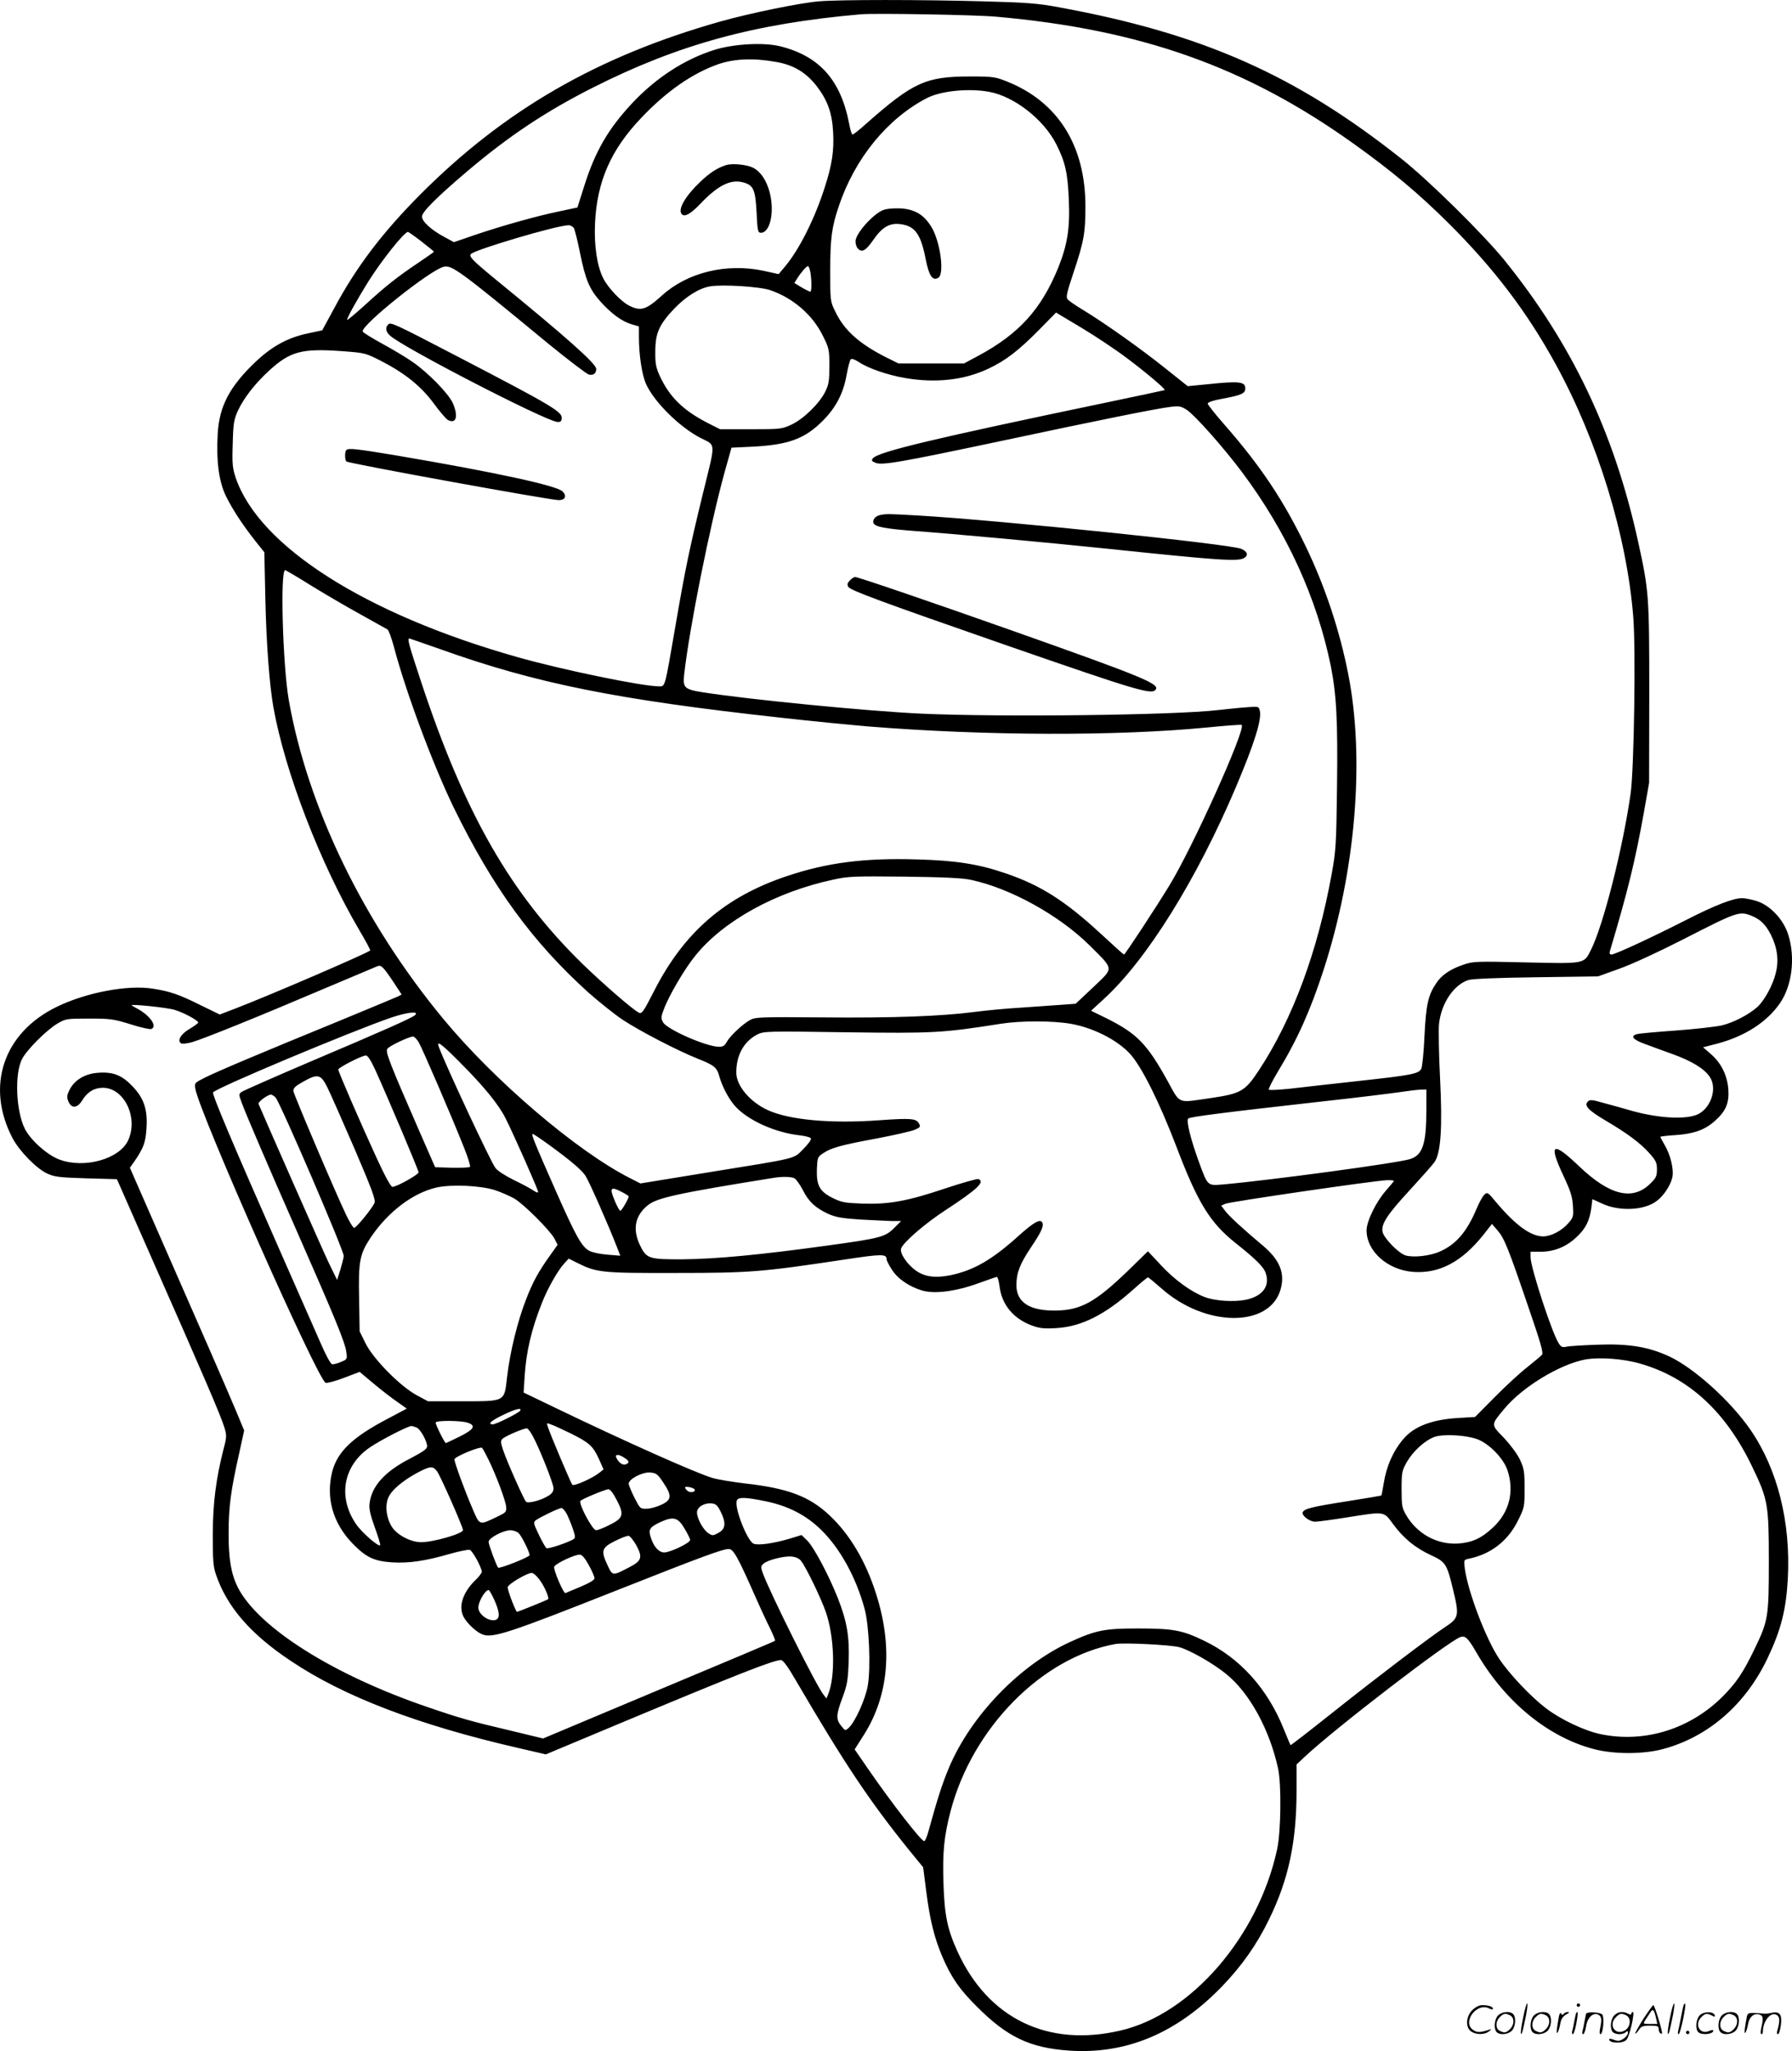 <svg version="1.0" xmlns="http://www.w3.org/2000/svg"
  viewBox="0 0 1049.109 1200.615"
 preserveAspectRatio="xMidYMid meet">
<g transform="translate(-0.954,1200.764) scale(0.1,-0.1)"
fill="#000000" stroke="none">
<path d="M4805 12000 c-116 -10 -403 -69 -581 -119 -716 -203 -1261 -517
-1754 -1012 -223 -224 -376 -426 -504 -666 l-70 -129 -80 -17 c-120 -25 -211
-74 -311 -168 -151 -144 -212 -259 -221 -421 -9 -161 7 -282 50 -368 41 -82
98 -167 171 -260 l52 -65 6 -275 c6 -266 24 -501 47 -632 68 -380 274 -915
504 -1307 37 -62 65 -115 63 -117 -16 -16 -591 -264 -792 -341 l-89 -34 -111
54 c-126 63 -181 82 -280 97 -147 24 -391 -22 -563 -106 -313 -152 -418 -465
-259 -769 41 -77 141 -179 203 -207 43 -20 71 -23 228 -28 l180 -5 218 -495
c285 -645 393 -896 411 -958 14 -46 14 -56 -4 -124 -45 -175 -63 -317 -64
-503 0 -151 3 -189 19 -235 64 -188 202 -348 438 -505 311 -209 749 -376 1333
-510 l160 -37 435 182 c687 287 898 370 941 370 13 0 41 -38 90 -123 282 -482
428 -701 662 -991 l81 -99 18 -141 c22 -171 48 -274 95 -384 51 -119 100 -190
201 -290 178 -179 311 -242 540 -258 334 -23 630 101 895 375 117 121 206 248
277 395 114 234 160 452 160 753 l0 152 48 45 c179 168 846 680 912 701 28 9
44 -6 92 -89 166 -288 418 -496 688 -567 117 -31 291 -31 405 0 265 71 483
260 612 531 79 166 109 284 119 465 18 332 -60 642 -218 872 -117 170 -330
362 -477 431 -122 56 -237 75 -421 68 -85 -3 -167 -8 -182 -12 -21 -5 -30 -1
-43 20 -39 59 -165 444 -165 504 l0 32 54 0 c82 0 151 27 211 82 57 52 80 97
91 176 l6 50 57 -26 c101 -47 247 -40 319 15 42 31 81 91 92 138 10 45 -10
132 -46 192 -13 23 -24 43 -24 46 0 2 39 7 88 10 106 7 171 30 229 81 66 58
86 105 81 185 -6 83 -41 155 -102 208 l-46 40 85 22 c161 43 289 126 365 236
71 103 91 266 49 400 -28 91 -108 175 -188 199 -30 9 -67 16 -82 16 -53 0
-158 -41 -325 -126 -206 -105 -420 -204 -440 -204 -10 0 -13 6 -10 18 108 363
148 529 199 811 l31 176 1 525 c0 575 -2 598 -66 890 -140 636 -387 1155 -780
1642 -125 154 -446 471 -606 597 -620 491 -1164 732 -2004 886 -124 23 -186
28 -449 35 -365 10 -830 10 -955 0z m1035 -90 c849 -75 1465 -294 2092 -742
224 -160 382 -292 559 -468 265 -264 459 -519 627 -826 244 -445 415 -1001
453 -1474 16 -194 5 -890 -15 -1037 -46 -323 -160 -771 -232 -915 -42 -84 -32
-82 -382 -74 -295 7 -309 6 -367 -14 -76 -26 -127 -61 -158 -109 -47 -70 -59
-126 -68 -308 -4 -95 -13 -181 -19 -192 -15 -29 -54 -37 -365 -71 -154 -17
-334 -37 -400 -45 -66 -7 -123 -10 -127 -6 -4 3 20 51 53 106 115 189 191 360
268 597 187 578 241 1227 145 1723 -50 258 -136 517 -249 752 -131 272 -266
474 -479 717 -53 60 -96 115 -96 121 0 8 33 19 83 28 114 21 137 31 137 61 0
40 -35 44 -225 24 l-112 -11 -133 106 c-141 113 -354 264 -481 341 -42 25 -82
53 -89 61 -11 13 -5 39 33 153 63 188 71 237 71 392 0 356 -161 611 -458 730
-70 28 -82 30 -218 30 -258 0 -333 -34 -608 -277 -39 -35 -74 -63 -79 -63 -5
0 -14 28 -20 63 -49 255 -173 395 -401 453 -98 25 -277 15 -390 -21 -174 -55
-340 -163 -479 -311 -141 -151 -217 -282 -281 -485 l-40 -126 -108 -23 c-131
-27 -337 -85 -496 -139 l-119 -41 -57 31 c-75 40 -130 90 -130 119 0 27 85
112 265 265 243 206 459 350 736 490 499 252 947 375 1569 429 80 7 671 -3
790 -14z m-1286 -265 c103 -18 175 -62 238 -143 63 -83 89 -156 95 -268 6
-107 -6 -190 -49 -323 -58 -182 -149 -364 -233 -464 l-37 -44 -91 20 c-216 45
-443 -10 -592 -145 -94 -85 -124 -94 -193 -59 -46 23 -123 104 -150 158 -37
71 -55 194 -49 322 11 246 93 433 272 620 147 155 299 260 450 313 93 32 206
37 339 13z m1247 -175 c147 -27 319 -162 392 -306 53 -104 68 -171 74 -330 7
-165 -9 -260 -62 -393 -99 -243 -229 -387 -466 -515 l-86 -46 -192 0 -191 0
-73 36 c-158 80 -246 159 -298 269 -29 59 -29 62 -29 240 0 187 9 254 50 375
94 281 285 514 517 634 83 42 244 58 364 36z m-2431 -799 c5 -11 21 -73 34
-138 33 -164 56 -218 122 -292 66 -72 123 -114 182 -132 l42 -12 0 -61 c0
-108 18 -226 43 -279 48 -104 196 -250 316 -312 93 -48 92 -16 17 -321 -79
-324 -104 -442 -161 -774 -65 -376 -60 -360 -98 -360 -97 0 -568 97 -828 171
-889 251 -1514 649 -1650 1051 -18 55 -21 80 -17 198 3 120 7 141 30 193 35
75 101 160 184 236 123 112 190 130 426 113 136 -10 137 -11 230 -58 141 -73
233 -148 307 -248 35 -48 72 -91 83 -97 49 -26 62 23 28 100 -26 56 -144 177
-235 240 -40 28 -121 76 -180 108 -60 33 -110 64 -112 70 -12 35 393 359 474
379 47 12 95 -23 611 -449 118 -96 225 -178 239 -182 26 -6 43 6 43 33 0 30
-165 178 -600 533 -126 104 -147 126 -133 140 26 26 500 167 570 168 12 1 27
-8 33 -18z m-893 -77 c40 -31 73 -58 73 -60 0 -2 -42 -31 -92 -65 -117 -78
-191 -136 -314 -249 -54 -49 -100 -87 -102 -85 -5 5 54 112 121 220 78 125
213 295 235 295 3 0 39 -25 79 -56z m2277 -181 c8 -50 8 -113 -1 -113 -3 0
-26 11 -50 25 l-43 26 17 27 c21 34 54 72 63 72 4 0 10 -17 14 -37z m-235
-104 c134 -46 248 -145 308 -267 36 -73 38 -80 38 -176 0 -87 -3 -108 -24
-151 -34 -69 -127 -160 -198 -193 -56 -26 -63 -27 -238 -27 l-180 0 -75 38
c-141 73 -220 150 -277 272 -23 51 -28 73 -27 145 0 107 22 157 110 250 68 71
145 120 209 131 71 13 294 -1 354 -22z m2091 -400 c113 -85 224 -179 218 -185
-2 -1 -156 -34 -343 -73 -1016 -212 -1333 -288 -1365 -326 -10 -12 -8 -17 14
-26 37 -17 145 2 731 126 587 125 920 192 998 201 50 6 61 4 95 -18 49 -33
214 -219 322 -363 262 -350 438 -735 520 -1133 34 -171 42 -322 37 -711 -4
-337 -7 -377 -31 -508 -82 -455 -229 -851 -426 -1150 -81 -123 -105 -137 -281
-163 -201 -29 -177 -39 -254 100 -120 217 -179 277 -354 365 l-94 46 72 66
c252 229 545 699 776 1243 106 250 153 397 140 447 -6 26 -6 26 -83 20 -42 -3
-115 -11 -162 -16 -255 -30 -1268 -42 -1735 -21 -322 15 -1013 83 -1280 125
-109 17 -119 27 -110 105 31 274 150 868 236 1181 l41 146 126 6 c208 11 303
46 408 151 77 77 122 163 140 270 8 44 19 85 24 90 6 6 23 0 48 -16 53 -36
169 -76 269 -93 179 -31 346 -13 488 54 102 48 175 104 299 229 l98 100 152
-91 c83 -50 203 -130 266 -178z m-4784 -1326 c76 -47 207 -124 289 -169 83
-46 156 -87 163 -91 7 -4 24 -51 38 -103 69 -262 227 -686 349 -938 229 -469
461 -788 790 -1085 61 -54 151 -126 200 -159 102 -67 322 -181 440 -228 96
-38 112 -51 126 -104 16 -57 53 -129 91 -172 73 -83 234 -156 377 -172 36 -4
66 -12 68 -19 3 -7 -18 -35 -45 -62 -59 -59 -22 -50 -555 -136 l-398 -65 -61
31 c-310 157 -792 568 -1093 932 -469 567 -795 1241 -905 1868 -35 202 -51
759 -21 759 4 0 70 -39 147 -87z m757 -374 c563 -202 1036 -297 2002 -403 176
-20 406 -42 510 -51 688 -55 1451 -57 1980 -6 110 11 202 18 204 15 25 -25
-287 -717 -423 -939 -90 -147 -260 -405 -266 -405 -3 0 -63 54 -133 119 -210
194 -352 285 -556 355 -159 55 -294 77 -526 83 -306 9 -523 -19 -756 -97 -364
-121 -604 -328 -780 -673 -64 -125 -72 -136 -90 -127 -39 21 -207 167 -328
284 -423 413 -691 881 -947 1655 -71 215 -81 251 -68 251 3 0 82 -28 177 -61z
m3112 -1352 c232 -50 517 -208 696 -386 142 -142 141 -126 19 -242 l-103 -97
-81 -6 c-45 -3 -153 -11 -241 -17 -88 -5 -209 -17 -270 -25 -192 -25 -478 -36
-885 -32 -368 3 -397 2 -429 -15 -45 -25 -119 -95 -137 -129 -11 -21 -22 -28
-45 -28 -73 0 -306 102 -328 144 -12 22 -12 32 4 73 28 78 122 239 185 316
165 205 472 374 810 446 87 19 121 20 415 17 233 -3 339 -8 390 -19z m4573
-212 c50 -21 79 -51 109 -109 38 -76 48 -151 28 -227 -17 -68 -64 -155 -105
-194 -47 -44 -142 -94 -211 -110 -38 -8 -160 -22 -271 -30 -112 -8 -213 -17
-225 -21 -41 -11 -24 -32 45 -57 37 -14 111 -41 164 -60 113 -41 185 -85 217
-133 45 -65 9 -179 -67 -218 -67 -33 -225 -26 -385 18 -45 13 -119 34 -165 46
-72 21 -85 22 -97 9 -23 -23 3 -51 103 -110 127 -75 203 -131 256 -190 40 -45
46 -57 46 -96 0 -39 -5 -51 -38 -83 -103 -103 -238 -71 -417 100 -157 150
-182 136 -93 -54 42 -90 53 -123 56 -177 4 -63 3 -68 -29 -104 -38 -43 -99
-74 -144 -75 -74 0 -163 65 -279 203 -45 55 -49 57 -66 42 -10 -9 -31 -47 -46
-83 -56 -134 -121 -210 -216 -251 -58 -26 -156 -36 -201 -22 -41 14 -123 98
-133 136 -11 45 26 102 158 245 67 73 133 147 145 164 38 53 48 203 33 497 -7
135 -9 276 -6 312 13 122 87 231 173 258 25 7 166 13 398 16 l360 5 125 45
c71 25 231 99 370 170 324 166 333 169 408 138z m-7957 -383 l50 -76 -23 -12
c-13 -6 -174 -73 -358 -149 -440 -180 -701 -290 -774 -327 -57 -29 -58 -30
-53 -63 22 -138 716 -1704 763 -1722 9 -3 57 10 107 29 l92 35 80 -67 c44 -37
106 -85 138 -107 l58 -41 -111 -59 c-205 -107 -294 -192 -325 -308 -39 -152 2
-301 116 -420 80 -83 127 -106 234 -113 99 -6 194 8 336 49 56 16 110 27 119
24 16 -5 70 -104 70 -128 0 -7 -14 -26 -31 -43 -79 -74 -108 -159 -75 -222 20
-37 75 -89 110 -102 61 -23 157 9 791 260 498 197 615 240 651 240 27 0 52
-44 154 -275 33 -75 74 -163 91 -196 16 -34 28 -63 26 -66 -5 -4 -156 -68
-920 -388 l-438 -184 -186 45 c-235 55 -301 74 -482 136 -558 189 -1000 468
-1120 705 -38 77 -54 167 -53 318 0 150 13 250 62 466 l29 133 -49 118 c-54
128 -196 454 -454 1041 l-166 379 29 41 c51 75 63 108 68 187 8 110 -14 177
-79 246 -63 67 -114 88 -202 82 -79 -5 -140 -42 -170 -101 -15 -32 -16 -42 -6
-67 18 -43 52 -40 80 5 31 51 71 75 122 75 124 0 209 -174 148 -307 -50 -110
-256 -168 -403 -113 -70 26 -168 113 -202 180 -52 104 -61 322 -16 409 29 55
143 169 207 207 48 28 53 29 184 29 125 0 143 -2 243 -33 59 -19 114 -31 122
-28 39 14 -8 81 -85 121 -17 9 -30 17 -30 18 0 8 213 -14 252 -27 52 -15 138
-62 138 -74 0 -4 -23 -21 -50 -37 -52 -30 -75 -70 -50 -85 7 -4 36 -1 64 7 71
21 395 152 761 308 171 72 317 134 325 137 21 8 34 -5 91 -90z m129 -196 c-18
-17 -168 -84 -642 -285 -196 -84 -364 -158 -374 -165 -17 -13 -17 -15 0 -62
30 -80 148 -355 328 -764 217 -493 277 -639 285 -695 6 -44 5 -45 -32 -60 -20
-9 -44 -15 -52 -13 -8 2 -37 55 -64 118 -28 63 -141 320 -251 570 -262 594
-388 892 -381 903 15 25 815 360 1043 438 94 32 165 39 140 15z m3836 -51
c130 -22 272 -93 348 -175 69 -75 171 -280 271 -540 126 -332 197 -448 347
-568 120 -95 167 -142 178 -178 25 -76 -19 -134 -117 -155 -71 -14 -183 -7
-243 17 -78 30 -177 102 -254 186 l-76 81 -118 -115 c-190 -183 -275 -230
-422 -232 -153 -2 -230 48 -230 149 0 71 20 123 84 219 58 86 76 123 69 144
-10 28 -48 8 -136 -71 -158 -143 -265 -205 -402 -234 -90 -18 -152 -10 -205
28 -51 37 -94 101 -85 128 11 35 140 147 262 226 186 122 231 165 190 181 -7
2 -94 -22 -193 -55 -223 -75 -330 -94 -485 -89 -104 4 -122 7 -175 33 -77 39
-95 73 -92 170 3 67 4 70 37 92 47 32 106 48 317 87 99 19 197 41 218 50 33
14 36 18 26 36 -16 31 -47 33 -233 20 -283 -21 -530 2 -654 60 -104 48 -183
143 -183 219 0 102 44 182 123 223 39 19 50 20 521 13 510 -7 564 -4 906 50
116 18 299 18 406 0z m-3816 -107 c20 -33 195 -438 268 -623 22 -55 37 -104
33 -108 -4 -4 -52 -6 -106 -5 l-98 3 -92 210 c-175 401 -200 465 -188 483 10
16 125 71 151 72 7 0 21 -15 32 -32z m233 -110 c150 -150 234 -253 277 -338
50 -100 190 -416 190 -430 0 -6 -13 -2 -28 9 -16 11 -68 39 -116 62 -52 26
-95 54 -107 71 -30 42 -285 587 -330 706 -16 42 11 23 114 -80z m-488 -50 c72
-158 255 -590 255 -603 0 -13 -128 -85 -153 -85 -9 0 -43 61 -92 168 -93 202
-225 506 -225 519 0 11 138 82 161 82 11 1 29 -27 54 -81z m-278 -108 c18 -36
89 -197 159 -359 101 -236 124 -298 116 -315 -15 -34 -106 -145 -119 -146 -6
0 -28 35 -48 78 -64 134 -305 701 -308 723 -1 17 11 29 58 55 85 48 103 44
142 -36z m6433 -129 c0 -198 -21 -264 -94 -288 -68 -23 -817 -124 -1098 -149
-91 -7 -87 -11 -141 136 -47 130 -74 237 -61 250 10 10 205 35 784 100 201 22
403 47 450 54 47 7 102 14 123 15 l37 1 0 -119z m-6737 72 c28 -32 401 -898
399 -928 -1 -11 -10 -47 -20 -80 l-19 -60 -51 105 c-37 78 -377 849 -409 926
-4 11 53 54 73 54 6 0 18 -8 27 -17z m1598 -275 c129 -94 192 -147 216 -183
20 -30 127 -271 183 -414 l21 -54 -74 6 c-41 3 -89 13 -106 22 -45 23 -78 81
-197 350 -126 285 -146 335 -136 335 5 0 46 -28 93 -62z m1440 -198 c10 -6 32
-37 49 -69 33 -67 73 -104 148 -139 43 -19 79 -26 185 -33 73 -4 157 -8 187
-9 l55 0 -41 -41 c-53 -53 -81 -60 -401 -104 -385 -53 -640 -77 -833 -79 -205
-1 -216 3 -256 87 -42 92 -26 170 49 230 53 43 177 70 737 160 50 8 102 7 121
-3z m3509 -15 c0 -2 -21 -28 -46 -56 -59 -67 -114 -180 -114 -234 0 -123 125
-233 276 -243 151 -10 282 60 406 215 l52 66 32 -37 c40 -46 62 -100 179 -443
74 -215 91 -274 82 -286 -7 -8 -46 -40 -87 -73 -41 -32 -127 -111 -190 -175
l-115 -116 -100 -6 c-152 -9 -256 -49 -318 -121 -61 -71 -101 -161 -117 -263
-6 -37 -12 -69 -14 -70 -1 -1 -90 -16 -197 -33 -211 -33 -254 -44 -263 -65 -7
-19 40 -55 73 -55 14 0 98 11 185 25 227 36 215 37 272 -40 60 -82 130 -139
221 -181 85 -39 93 -51 128 -196 39 -161 37 -171 -50 -228 -93 -62 -393 -290
-646 -491 -138 -110 -253 -199 -254 -197 -2 2 -19 43 -39 92 -96 240 -258 419
-469 520 -126 61 -180 71 -387 71 -194 0 -246 -10 -400 -81 -292 -135 -577
-431 -704 -732 -40 -95 -66 -176 -121 -374 -8 -32 -20 -58 -25 -58 -17 0 -190
222 -327 421 l-80 116 57 90 c143 229 167 511 69 819 -61 193 -155 351 -274
462 -118 111 -244 158 -495 186 -74 9 -159 23 -189 32 -96 28 -521 218 -921
411 l-185 89 6 95 c9 144 40 276 101 429 33 85 94 192 131 232 l26 28 48 -24
c116 -58 143 -61 578 -60 439 0 505 6 985 78 224 34 250 34 250 2 0 -7 13 -33
30 -59 34 -55 102 -101 179 -124 73 -21 197 -5 329 43 53 19 101 36 107 37 5
1 12 -23 16 -53 12 -107 79 -190 188 -231 46 -17 71 -20 141 -16 149 8 287 77
454 226 43 39 82 71 86 71 4 0 40 -30 81 -66 255 -226 630 -229 695 -6 28 95
-3 174 -103 258 -119 100 -195 170 -219 201 l-25 33 24 11 c26 12 877 136 945
138 23 1 42 -1 42 -4z m-5260 -55 c35 -12 85 -34 110 -48 56 -33 208 -185 235
-234 l19 -37 -39 -55 c-74 -103 -105 -160 -145 -263 -50 -127 -96 -314 -112
-458 -17 -145 -7 -140 -268 -140 l-195 0 -65 35 c-96 51 -256 213 -301 305
l-34 69 -3 186 c-5 226 3 266 68 364 100 149 246 260 384 292 88 20 262 12
346 -16z m740 -10 c22 -11 40 -23 40 -26 0 -13 -41 -84 -49 -84 -9 0 -51 95
-51 116 0 19 14 18 60 -6z m5963 -1005 c285 -82 502 -283 656 -606 91 -189 96
-220 96 -549 0 -328 -3 -349 -85 -518 -64 -133 -105 -194 -182 -272 -191 -193
-458 -277 -716 -224 -94 19 -234 85 -322 152 -88 67 -215 201 -274 290 -79
119 -182 391 -201 528 -6 50 -6 51 22 57 130 26 231 104 290 225 37 74 38 79
38 186 0 100 -3 117 -27 169 -17 35 -55 86 -94 128 -77 79 -77 74 0 167 105
129 329 265 479 292 82 14 221 4 320 -25z m-6558 -275 c-9 -14 -141 -80 -160
-80 -33 0 -11 21 58 54 71 35 114 46 102 26z m-306 -71 c49 -17 35 -39 -49
-81 -41 -20 -77 -37 -80 -38 -7 0 -60 106 -60 120 0 14 149 13 189 -1z m599
-61 c110 -54 133 -75 167 -149 l28 -63 -24 -19 c-37 -31 -149 -81 -159 -71 -8
9 -132 301 -144 342 -7 21 -6 21 20 11 16 -5 66 -29 112 -51z m-897 32 c22
-12 59 -80 59 -109 0 -15 -24 -32 -99 -71 -150 -77 -227 -163 -238 -265 -4
-29 5 -67 31 -139 20 -55 34 -101 31 -104 -10 -10 -108 75 -141 124 -109 159
-75 345 84 451 66 44 220 123 240 123 7 0 22 -5 33 -10z m676 -46 c37 -65 123
-281 123 -308 0 -19 -9 -32 -31 -45 -44 -27 -118 -46 -130 -34 -13 13 -112
236 -134 302 -15 45 -15 55 -4 66 18 17 131 65 144 61 6 -1 20 -20 32 -42z
m5528 -20 c71 -25 156 -112 180 -183 41 -125 11 -245 -84 -334 -69 -65 -123
-89 -206 -95 -122 -7 -238 56 -303 166 -25 43 -27 56 -27 152 0 99 2 108 31
160 36 62 104 125 161 146 49 18 179 12 248 -12z m-5785 -122 c44 -90 100
-239 103 -276 2 -29 -2 -33 -55 -58 -104 -50 -100 -51 -142 48 -46 106 -106
270 -106 289 0 15 151 78 162 67 4 -4 21 -35 38 -70z m795 12 c29 -19 31 -29
9 -38 -18 -7 -40 7 -55 36 -13 24 12 25 46 2z m-1097 -79 c19 -24 152 -326
152 -344 0 -21 -173 -71 -245 -71 -60 0 -139 41 -170 88 -33 50 -43 125 -22
173 17 42 82 98 169 145 76 40 91 42 116 9z m1324 -65 c52 -77 50 -102 -9
-130 -27 -13 -65 -24 -87 -24 -38 -1 -39 0 -72 64 -18 36 -33 73 -34 82 0 27
78 69 125 66 36 -3 44 -8 77 -58z m184 -41 c9 -15 -25 -22 -41 -9 -8 7 -15 16
-15 20 0 10 49 0 56 -11z m-456 -62 c45 -86 39 -106 -42 -146 -33 -17 -69 -31
-79 -31 -21 0 -105 158 -91 172 13 13 145 67 163 68 11 0 29 -24 49 -63z m870
-7 c133 -27 238 -81 326 -167 112 -109 205 -279 255 -462 27 -98 37 -343 19
-450 -13 -78 -74 -213 -111 -247 -21 -19 -21 -19 -45 11 -31 39 -30 64 8 166
27 73 32 100 36 210 5 148 -10 236 -64 373 -53 134 -141 299 -179 336 l-33 32
-68 -21 c-95 -28 -184 -41 -212 -30 -37 14 -115 212 -99 253 8 21 50 20 167
-4z m-262 -60 c33 -66 30 -103 -12 -125 -32 -18 -36 -18 -60 -2 -30 20 -66 86
-66 121 0 31 41 57 85 53 25 -2 34 -10 53 -47z m-899 -17 c10 -21 26 -60 35
-87 14 -40 14 -51 4 -58 -32 -20 -149 -59 -159 -53 -6 4 -26 39 -45 79 -32 67
-33 72 -17 85 25 18 135 71 150 71 7 0 21 -17 32 -37z m688 -83 c18 -30 33
-60 33 -67 0 -17 -116 -73 -152 -73 -31 0 -61 33 -78 86 -16 48 -8 61 52 90
80 37 106 30 145 -36z m-971 -27 c18 -18 64 -110 64 -129 0 -11 -177 -81 -184
-73 -10 10 -56 135 -56 151 0 22 83 67 127 68 17 0 39 -8 49 -17z m687 -68
c40 -73 34 -94 -38 -131 -100 -52 -99 -53 -129 12 -40 84 -34 102 44 141 36
18 72 32 80 30 8 -1 27 -25 43 -52z m-276 -120 c18 -33 33 -67 33 -76 0 -10
-28 -27 -82 -50 -45 -19 -85 -35 -88 -37 -11 -5 -72 138 -66 154 7 19 124 74
151 71 13 -1 31 -23 52 -62z m1244 23 c30 -39 118 -222 144 -299 49 -143 56
-367 15 -474 l-12 -30 -17 22 c-42 51 -316 601 -357 715 -11 32 -10 38 5 52
25 22 120 46 165 42 27 -3 46 -12 57 -28z m-1532 -109 c28 -37 58 -107 49
-113 -8 -6 -181 -76 -183 -74 -17 28 -56 133 -53 145 3 18 113 83 140 83 10 0
31 -18 47 -41z m-265 -118 c31 -70 34 -107 7 -116 -39 -12 -101 32 -101 72 0
35 40 103 60 103 4 0 19 -26 34 -59z m4011 -276 c61 -17 196 -94 271 -155 138
-110 256 -326 306 -555 20 -94 17 -371 -6 -474 -111 -511 -504 -965 -918
-1060 -425 -99 -774 71 -953 463 -59 130 -76 211 -82 398 -6 183 3 276 42 425
128 487 536 900 965 977 49 9 326 -5 375 -19z M4260 11041 c-51 -16 -95 -45
-148 -95 -90 -85 -135 -163 -112 -191 16 -20 51 -1 105 55 106 112 181 150
255 130 61 -16 72 -42 79 -178 5 -106 8 -117 25 -117 54 0 81 121 52 235 -19
72 -52 122 -98 146 -36 18 -122 27 -158 15z M5175 10776 c-62 -29 -157 -138
-157 -181 0 -14 5 -32 12 -40 24 -29 48 -16 92 48 53 77 98 102 163 92 83 -12
116 -59 145 -210 19 -93 39 -122 72 -104 39 21 12 218 -42 302 -45 71 -98 101
-184 105 -45 1 -82 -3 -101 -12z M2282 10108 c-18 -18 -14 -43 11 -65 75 -69
897 -493 977 -505 20 -2 26 2 28 19 6 39 -47 71 -618 368 -367 191 -383 198
-398 183z M2037 9373 c-10 -9 -9 -61 1 -67 21 -13 1192 -226 1243 -226 38 0
48 25 22 51 -34 34 -393 112 -970 210 -234 39 -284 45 -296 32z M5163 8993
c-27 -5 -47 -28 -40 -47 9 -22 66 -33 232 -46 245 -18 787 -68 1143 -105 640
-67 755 -75 793 -55 29 16 23 39 -15 55 -67 28 -1412 167 -1891 195 -175 10
-185 10 -222 3z M4984 8609 c-14 -15 -16 -24 -8 -37 14 -21 190 -86 929 -343
767 -266 850 -291 871 -257 21 33 -77 74 -846 346 -461 163 -897 312 -914 312
-7 0 -21 -9 -32 -21z M8926 194 c-10 -47 -15 -88 -12 -91 5 -6 9 7 30 110 7
37 10 67 6 67 -4 0 -15 -39 -24 -86z M9240 270 c0 -5 5 -10 10 -10 6 0 10 5
10 10 0 6 -4 10 -10 10 -5 0 -10 -4 -10 -10z M9786 194 c-10 -47 -15 -88 -12
-91 5 -6 9 7 30 110 7 37 10 67 6 67 -4 0 -15 -39 -24 -86z M9866 269 c-3 -8
-10 -41 -16 -74 -6 -33 -14 -68 -16 -77 -3 -10 -1 -18 3 -18 10 0 46 171 38
178 -2 3 -7 -1 -9 -9z M8629 241 c-38 -38 -41 -101 -7 -125 29 -20 79 -20 104
0 18 14 18 15 1 10 -53 -17 -69 -17 -92 -2 -69 45 21 166 94 126 12 -6 21 -7
21 -1 0 12 -25 21 -62 21 -19 0 -39 -10 -59 -29z M9630 189 c-28 -45 -49 -83
-47 -85 2 -3 12 7 21 21 14 21 24 25 66 25 43 0 50 -3 50 -19 0 -11 5 -23 10
-26 6 -3 10 -3 10 1 0 20 -44 164 -51 164 -4 0 -30 -37 -59 -81z m75 4 l7 -33
-42 0 c-42 0 -42 0 -28 23 8 12 21 32 29 44 15 25 22 18 34 -34z M8780 210
c-22 -22 -27 -79 -8 -98 19 -19 66 -14 88 8 22 22 27 79 8 98 -19 19 -66 14
-88 -8z m71 0 c25 -14 25 -54 -1 -80 -23 -23 -33 -24 -61 -10 -25 14 -25 54 1
80 23 23 33 24 61 10z M8990 210 c-22 -22 -27 -79 -8 -98 19 -19 66 -14 88 8
22 22 27 79 8 98 -19 19 -66 14 -88 -8z m71 0 c25 -14 25 -54 -1 -80 -23 -23
-33 -24 -61 -10 -25 14 -25 54 1 80 23 23 33 24 61 10z M9136 204 c-3 -16 -8
-47 -11 -69 -8 -51 10 -26 19 27 5 27 15 42 34 53 18 10 22 14 10 15 -9 0 -20
-5 -24 -11 -5 -8 -9 -8 -14 1 -5 8 -10 3 -14 -16z M9237 223 c-2 -4 -7 -26
-11 -48 -4 -22 -9 -48 -12 -57 -3 -10 -1 -18 4 -18 4 0 14 28 20 62 11 58 10
81 -1 61z M9295 220 c-1 -3 -5 -23 -9 -45 -4 -22 -9 -48 -12 -57 -3 -10 -1
-18 4 -18 5 0 13 20 17 45 7 53 44 87 74 68 17 -11 19 -28 8 -80 -4 -18 -3
-33 2 -33 16 0 24 99 11 115 -12 14 -87 18 -95 5z M9460 210 c-22 -22 -27 -79
-8 -98 7 -7 24 -12 38 -12 14 0 31 5 38 12 9 9 12 8 12 -5 0 -9 -12 -24 -26
-34 -21 -13 -32 -15 -55 -6 -16 6 -29 8 -29 3 0 -24 81 -27 102 -2 18 19 50
162 37 162 -5 0 -9 -5 -9 -10 0 -7 -6 -7 -19 0 -30 16 -59 12 -81 -10z m71 0
c29 -16 25 -65 -6 -86 -56 -37 -103 28 -55 76 23 23 33 24 61 10z M9961 211
c-23 -23 -28 -80 -9 -99 19 -19 88 -13 88 9 0 5 -11 4 -24 -2 -54 -25 -89 38
-46 81 23 23 33 24 62 9 16 -9 19 -8 16 3 -8 22 -64 22 -87 -1z M10090 210
c-22 -22 -27 -79 -8 -98 19 -19 66 -14 88 8 22 22 27 79 8 98 -19 19 -66 14
-88 -8z m71 0 c25 -14 25 -54 -1 -80 -23 -23 -33 -24 -61 -10 -25 14 -25 54 1
80 23 23 33 24 61 10z M10236 201 c-3 -14 -8 -44 -11 -66 -8 -51 10 -26 19 27
8 41 35 63 66 53 22 -7 24 -21 11 -77 -5 -22 -5 -38 0 -38 5 0 9 6 9 13 0 68
51 125 85 97 15 -13 15 -35 -1 -92 -3 -10 -1 -18 4 -18 6 0 13 23 17 50 9 63
-5 84 -49 76 -17 -4 -35 -6 -41 -6 -101 8 -104 7 -109 -19z M9880 110 c0 -5 5
-10 10 -10 6 0 10 5 10 10 0 6 -4 10 -10 10 -5 0 -10 -4 -10 -10z"/>
</g>
</svg>

